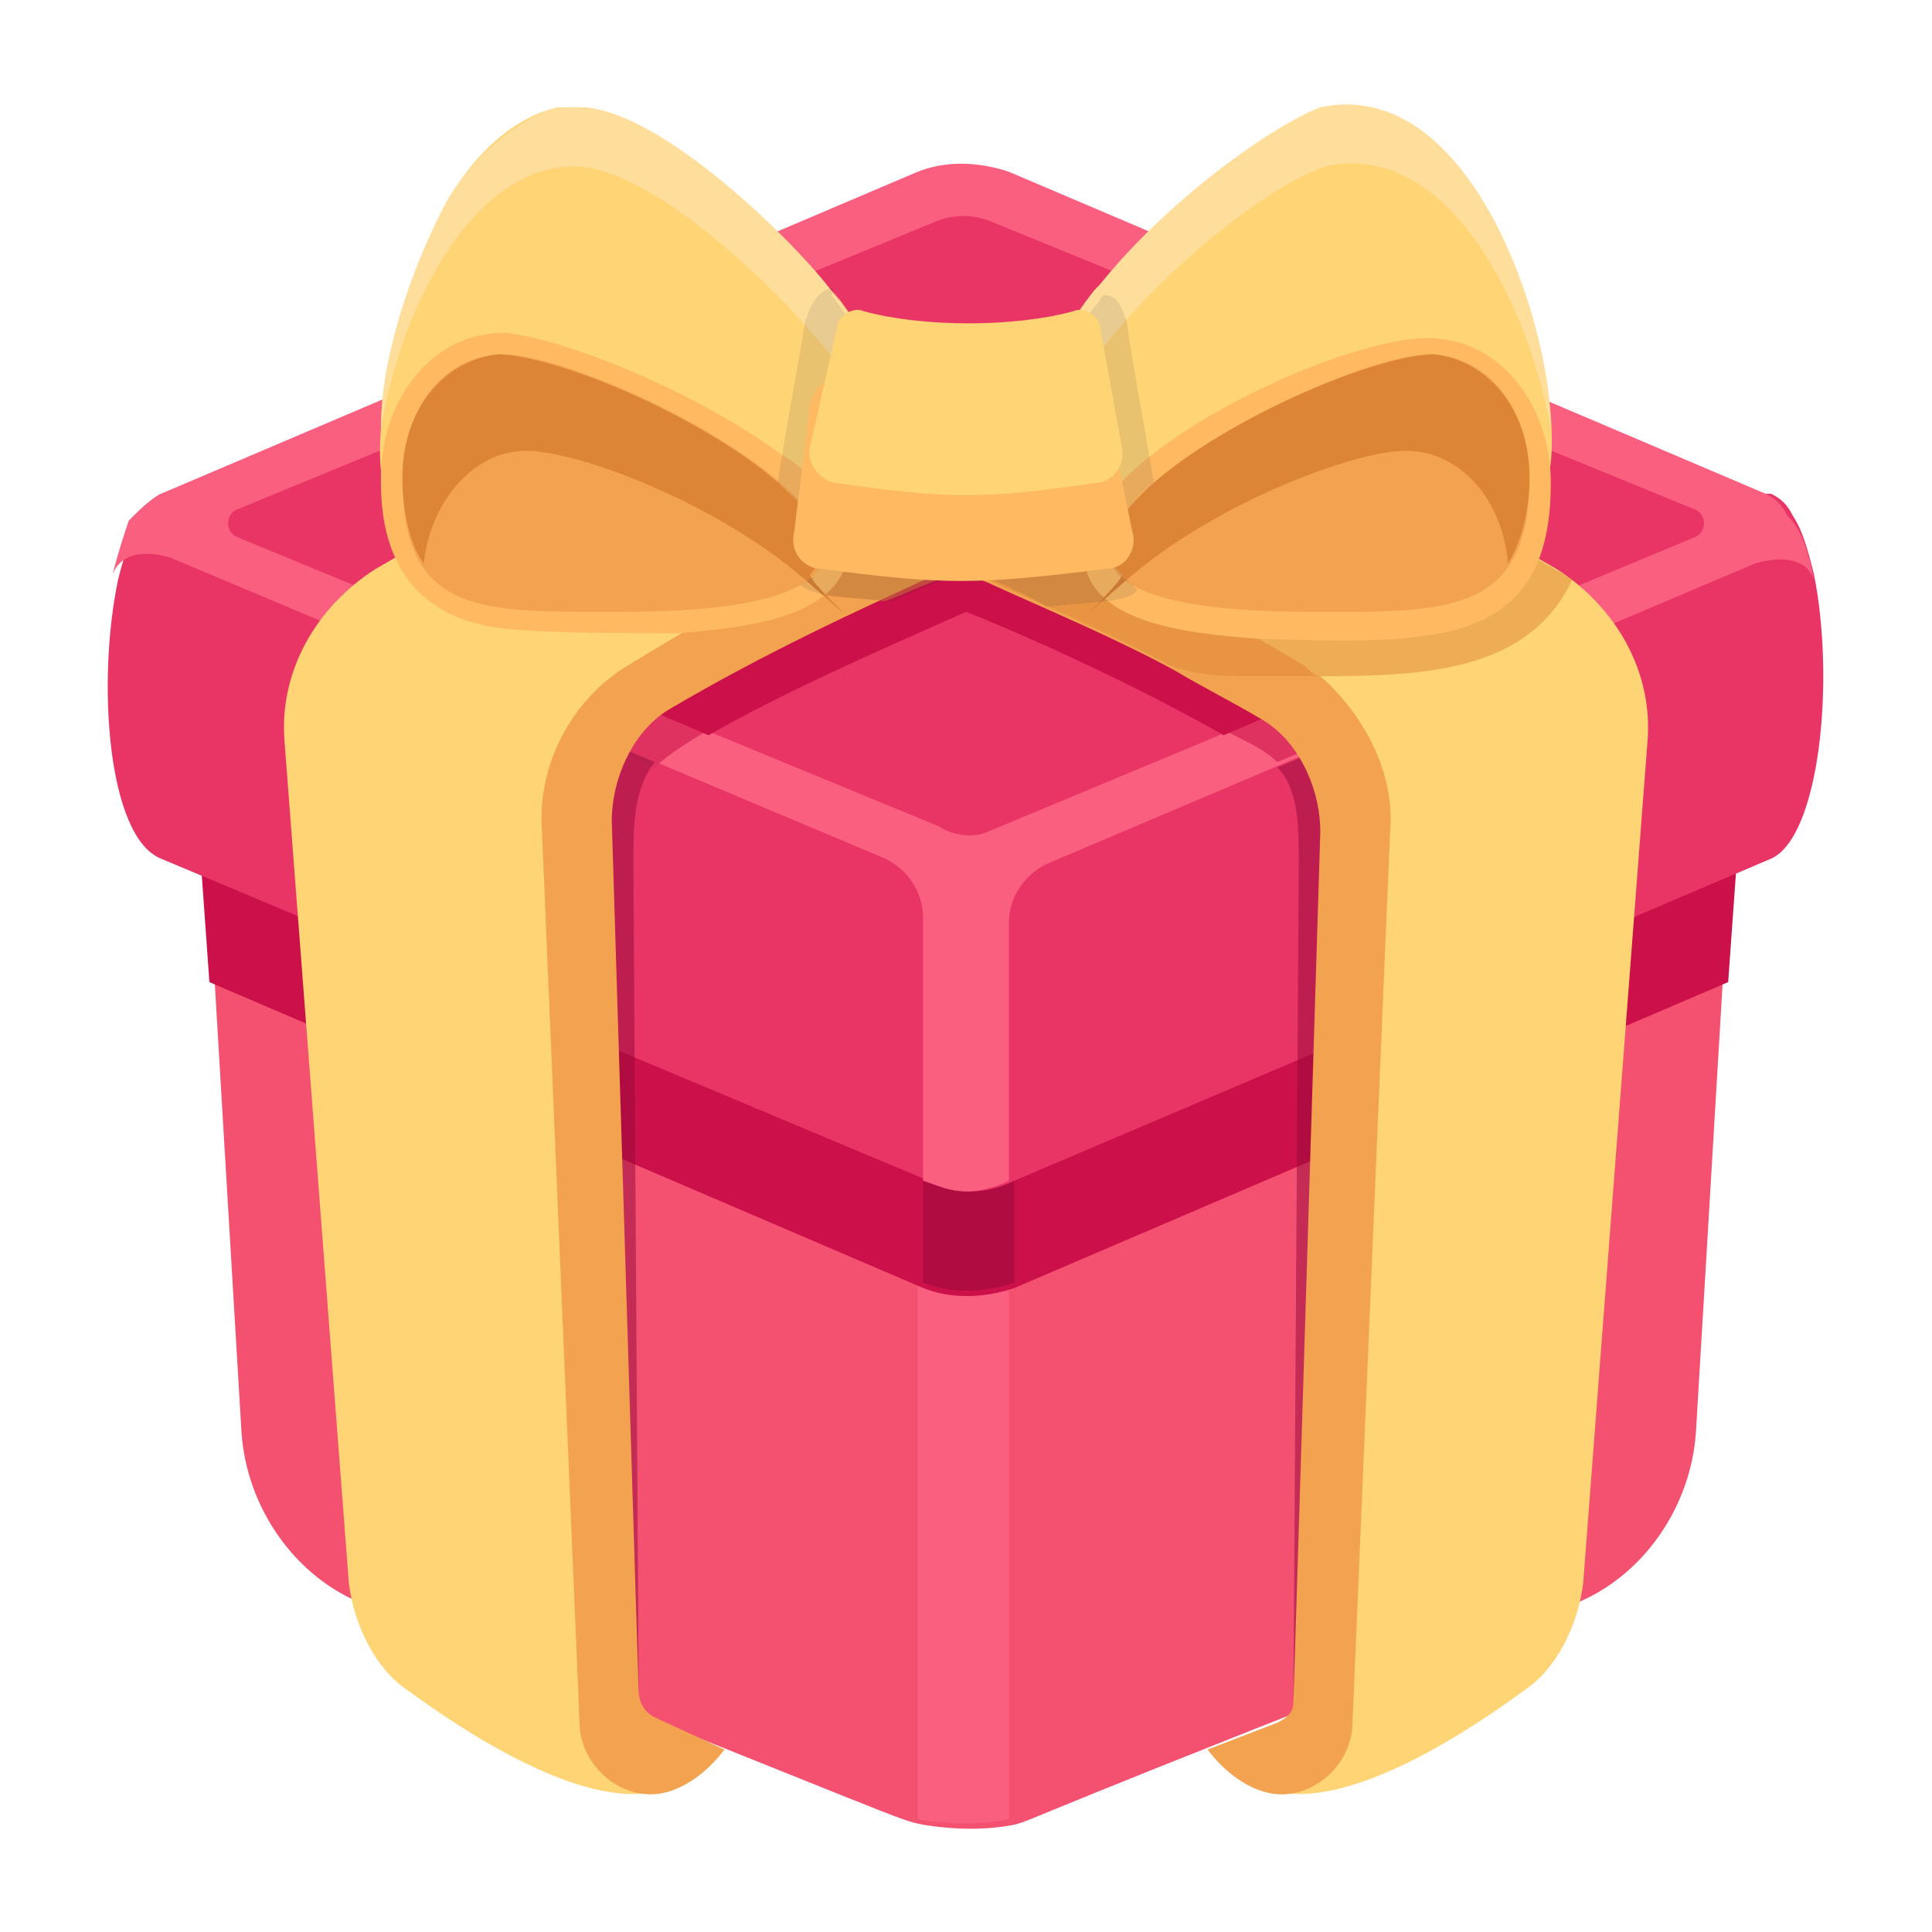 <svg width="80" height="80" viewBox="0 0 80 80" fill="none" xmlns="http://www.w3.org/2000/svg">
<path d="M71.779 34.445L71.334 40.667L70.223 59.334C70.001 62.445 68.001 65.334 65.112 66.445C42.223 75.334 42.89 75.334 42.001 75.556C40.89 75.779 39.556 75.779 38.223 75.556C37.112 75.334 38.001 75.556 15.112 66.445C12.223 65.334 10.223 62.445 10.001 59.334L8.89 40.667L8.445 34.445L40.001 44.445L71.779 34.445Z" fill="#F45170"/>
<path d="M41.778 48.445V75.334C40.667 75.556 39.333 75.556 38 75.334V48.445C39.333 49.112 40.667 49.112 41.778 48.445Z" fill="#FA5F7F"/>
<path d="M8.227 34.445L8.671 40.667L38.227 53.334C39.338 53.779 40.671 53.779 42.004 53.334L71.56 40.667L72.004 34.445L40.004 44.445L8.227 34.445Z" fill="#CC104A"/>
<g opacity="0.5">
<path d="M38.227 48.445V53.112C39.338 53.556 40.671 53.556 42.004 53.112V48.445C40.671 49.112 39.338 49.112 38.227 48.445Z" fill="#93073A"/>
</g>
<path d="M73.335 35.556L42.001 48.89C41.557 49.112 40.89 49.334 40.224 49.334C39.557 49.334 39.112 49.112 38.446 48.89L6.668 35.556C4.446 34.667 4.001 28.223 4.89 24.001C5.112 23.112 5.335 22.445 5.557 21.779C6.001 21.112 6.223 20.668 6.668 20.445H73.335C73.779 20.668 74.001 20.89 74.224 21.334C74.668 22.001 74.89 22.89 75.112 23.779C76.001 28.223 75.335 34.667 73.335 35.556Z" fill="#E93565"/>
<path d="M75.109 24.002C74.664 22.668 72.664 23.335 72.664 23.335L43.331 35.779C42.442 36.224 41.775 37.113 41.775 38.224V48.89C41.331 49.113 40.664 49.335 39.997 49.335C39.331 49.335 38.886 49.113 38.22 48.89V38.002C38.22 36.89 37.553 36.002 36.664 35.557L7.109 23.113C6.442 22.89 5.109 22.668 4.664 23.779C4.886 22.89 5.109 22.224 5.331 21.557C5.775 21.113 6.22 20.668 6.664 20.446L37.997 7.113C39.108 6.668 40.442 6.668 41.775 7.113L73.109 20.446C73.553 20.668 73.775 20.89 73.997 21.335C74.664 22.002 74.886 22.89 75.109 24.002Z" fill="#FA5F7F"/>
<path d="M40.89 34.445L70.223 22.223C70.668 22.001 70.668 21.334 70.223 21.112L40.89 9.112C40.223 8.89 39.556 8.89 38.89 9.112L9.779 21.112C9.334 21.334 9.334 22.001 9.779 22.223L38.89 34.223C39.556 34.667 40.445 34.667 40.89 34.445Z" fill="#E93565"/>
<path d="M55.553 30.446L52.886 31.557C52.442 31.113 51.997 30.891 50.664 30.224L53.775 28.891C54.442 29.557 55.108 30.002 55.553 30.446Z" fill="#DF3260"/>
<path d="M27.112 31.779L24.445 30.446C24.89 29.779 25.556 29.335 26.223 28.891L29.334 30.224C28.223 30.891 27.556 31.335 27.112 31.779Z" fill="#DF3260"/>
<path d="M40.004 21.557C43.115 23.112 49.782 26.668 53.782 29.112L50.671 30.445C47.56 28.668 43.338 26.668 40.004 25.334C36.004 27.112 32.449 28.668 29.338 30.445L26.227 29.112C29.782 26.89 36.227 23.334 40.004 21.557Z" fill="#CC104A"/>
<path d="M29.334 16C24.445 18.667 19.779 21.111 15.557 23.556C13.112 25.111 11.557 27.778 11.779 30.667L14.445 65.556C14.668 67.333 15.557 69.111 16.89 70C20.223 72.444 25.779 75.778 28.445 73.556L25.557 71.556L24.89 29.778L40.001 21.333V16H29.334Z" fill="#FFD475"/>
<g opacity="0.5">
<path d="M26.227 35.779L26.449 70.001L24.893 67.334C23.56 34.89 22.671 33.112 24.449 30.445L27.115 31.556C26.227 32.667 26.227 34.223 26.227 35.779Z" fill="#93073A"/>
</g>
<path d="M22.443 34.444L23.998 71.333C23.998 73.111 25.776 74.667 27.554 74.222C28.443 74 29.332 73.333 29.998 72.444L27.11 71.111C26.665 70.889 26.443 70.444 26.443 70L25.332 34C25.332 32.222 26.221 30.222 27.776 29.333C31.554 27.111 35.332 25.333 39.776 23.333V20C35.554 22 29.998 25.111 25.998 27.556C23.776 28.889 22.221 31.556 22.443 34.444Z" fill="#F3A250"/>
<path d="M50.667 16C55.556 18.444 60.222 21.111 64.444 23.556C66.889 25.111 68.444 27.778 68.222 30.667L65.556 65.556C65.333 67.333 64.444 69.111 63.111 70C59.778 72.444 54.222 75.778 51.556 73.556L54.444 71.556L55.111 29.778L40 21.333V16H50.667Z" fill="#FFD475"/>
<g opacity="0.5">
<path d="M53.779 35.777L53.557 70.222L55.335 67.333C56.224 34.888 57.335 33.333 55.557 30.666L52.891 31.777C53.779 32.666 53.779 34.222 53.779 35.777Z" fill="#93073A"/>
</g>
<path d="M57.56 34.444L56.004 71.333C56.004 73.111 54.227 74.667 52.449 74.222C51.56 74 50.671 73.333 50.004 72.444L52.893 71.333C53.338 71.111 53.56 70.889 53.56 70.444L54.671 34.444C54.671 32.667 53.782 30.667 52.227 29.778C51.115 29.111 49.782 28.444 48.671 27.778C46.227 26.444 43.56 25.333 41.115 24.222C40.671 24 40.449 24 40.227 23.778V20C41.338 20.667 42.449 21.111 43.56 21.778C47.115 23.556 50.227 25.333 54.004 27.556C54.227 27.778 54.449 28 54.671 28C56.449 29.556 57.782 32 57.56 34.444Z" fill="#F3A250"/>
<path d="M36.442 17.112C36.442 17.334 36.22 17.779 36.22 18.001C35.108 21.334 33.553 23.112 29.997 22.223C27.775 21.556 18.886 23.556 18.22 23.334C16.22 22.445 15.553 20.223 15.775 17.779C15.775 14.668 17.108 11.112 18.22 8.89C19.331 6.668 21.108 4.89 23.108 4.445H23.997C27.108 4.445 32.442 9.556 34.22 11.779C35.997 14.001 34.442 12.001 34.442 12.001C35.553 13.334 36.22 14.668 36.442 15.779V17.112Z" fill="#FFD475"/>
<path d="M36.44 17.112C36.44 17.334 36.218 17.779 36.218 18.001C35.773 16.668 34.44 14.668 33.996 14.223C31.996 11.779 26.884 6.89 23.773 6.89C19.329 6.89 16.44 13.334 15.773 17.779C15.773 14.668 17.107 11.112 18.218 8.89C19.107 6.89 21.329 4.89 23.107 4.445H23.996C27.107 4.445 32.44 9.556 34.218 11.779C35.996 14.001 34.44 12.001 34.44 12.001C35.773 13.779 36.218 14.89 36.44 15.779V17.112Z" fill="#FFDE9B"/>
<g opacity="0.5">
<path d="M38.883 24C38.216 24.222 37.327 24.667 36.661 24.889C33.994 24.667 33.55 24.667 32.883 24.222C33.105 24.222 33.327 24 33.327 23.778C34.216 22.889 33.772 22 33.105 21.111H35.994L36.438 21.556L38.883 24Z" fill="#DD8536"/>
</g>
<path d="M15.773 19.779C15.773 21.113 15.773 25.335 20.662 26.002C22.44 26.224 25.996 26.224 27.996 26.224C30.884 26.002 35.107 25.557 35.107 22.668C35.107 22.224 34.885 21.557 34.662 21.113C34.218 20.224 32.662 18.89 32.44 18.89C28.884 16.224 23.329 14.002 20.884 13.779C17.773 13.779 15.773 16.668 15.773 19.779Z" fill="#FFB961"/>
<path d="M25.775 25.335C44.886 25.335 25.997 14.89 20.886 14.668C18.442 14.668 16.664 16.89 16.664 19.779C16.664 25.557 19.997 25.335 25.775 25.335Z" fill="#F3A250"/>
<path d="M33.555 24.001C33.777 24.001 33.777 23.779 33.555 24.001Z" fill="#F3A250"/>
<path d="M16.664 19.779C16.664 20.89 16.886 22.446 17.553 23.335C17.775 20.89 19.553 18.668 21.775 18.668C23.997 18.668 29.775 20.89 33.331 24.001C36.886 27.112 33.331 24.001 33.553 23.779C36.442 20.89 24.886 14.89 20.664 14.668C18.442 14.89 16.664 16.89 16.664 19.779Z" fill="#DD8536"/>
<path d="M43.553 17.112C44.442 20.668 46.22 23.334 49.998 22.001C52.22 21.334 61.109 23.334 61.775 23.112C63.331 22.445 63.998 20.89 64.22 19.112C64.664 14.223 61.109 3.112 54.664 4.668C52.442 5.334 48.22 8.668 45.553 12.001C42.886 15.334 45.331 12.223 45.331 12.223C43.998 14.001 43.109 15.779 43.553 17.112Z" fill="#FFD475"/>
<path d="M64.215 17.779C63.326 12.667 59.993 5.778 54.882 6.89C51.548 8.001 44.659 14.223 43.77 17.779C43.326 16.445 42.882 15.112 45.326 12.001L45.548 11.778C48.215 8.445 52.437 5.334 54.659 4.445C60.882 3.112 64.215 13.334 64.215 17.779Z" fill="#FFDE9B"/>
<g opacity="0.5">
<path d="M65.105 24C63.327 27.778 59.105 28 54.661 28C53.55 28 52.661 28 51.55 28C49.772 28 49.105 27.778 48.438 27.556C45.994 26.222 43.327 25.111 40.883 24L43.105 21.556L43.55 21.111H59.994C61.55 22 64.438 23.556 65.105 24Z" fill="#DD8536"/>
</g>
<path d="M44.883 22.889C44.883 25.778 49.105 26.222 51.994 26.444C59.327 26.667 64.216 26.889 64.216 20C64.216 16.889 62.216 14 59.105 14C55.327 14 44.883 18.889 44.883 22.889Z" fill="#FFB961"/>
<path d="M54.222 25.335C35.111 25.335 54.222 14.89 59.111 14.668C61.555 14.668 63.333 16.89 63.333 19.779C63.333 25.557 59.777 25.335 54.222 25.335Z" fill="#F3A250"/>
<path d="M63.333 19.779C63.333 20.89 63.111 22.224 62.444 23.335C62.222 20.668 60.444 18.668 58.222 18.668C56 18.668 50.222 20.89 46.667 24.001C43.111 27.112 46.667 24.001 46.444 23.779C43.556 20.89 55.111 14.89 59.333 14.668C61.556 14.89 63.333 16.89 63.333 19.779Z" fill="#DD8536"/>
<g opacity="0.1">
<path d="M47.774 20C47.108 20.444 46.219 21.555 45.996 22.444C45.996 22.889 45.996 23.333 46.441 23.777C46.441 23.777 46.441 24 46.663 24C46.885 24.222 46.885 24.222 47.108 24.444C46.663 24.889 45.996 24.889 43.33 25.111C42.219 24.444 41.108 24 39.996 23.555C39.552 23.777 39.33 23.777 39.108 24C38.441 24.222 37.552 24.666 36.885 24.889C34.219 24.666 33.774 24.666 33.108 24.222C33.996 23.777 34.663 22.666 33.33 21.111C32.885 20.666 32.663 20.222 32.219 20C32.219 19.555 33.33 13.555 33.33 13.333C33.552 12.666 33.774 12.222 34.219 12C34.663 11.777 34.441 12.222 34.441 12.222C35.774 14 36.663 15.777 36.219 17.111C35.774 18.666 35.33 20.222 34.219 21.111C34.441 21.555 34.663 22 34.663 22.444C35.108 22.222 35.774 21.777 36.441 21.555C37.774 21.111 38.885 20.444 39.996 20C41.774 20.889 43.33 21.777 45.108 22.666C45.108 22.222 45.33 21.777 45.552 21.333C44.663 20.222 43.996 18.889 43.552 17.333C43.108 16 43.996 14.222 45.552 12.444C45.552 12.444 45.552 12.222 45.774 12.222C46.219 12.222 46.441 12.666 46.663 13.333C46.663 13.777 47.774 19.777 47.774 20Z" fill="#111D33"/>
</g>
<path d="M32.887 22.001C32.665 22.89 33.332 23.556 33.998 23.556C39.11 24.223 40.443 24.223 45.776 23.556C46.665 23.556 47.11 22.667 46.887 22.001L45.776 16.667C45.776 16.001 45.11 15.778 44.443 15.778C41.554 16.445 37.776 16.445 34.887 15.778C34.221 15.556 33.776 16.001 33.554 16.667L32.887 22.001Z" fill="#FFB961"/>
<path d="M33.551 18.445C33.329 19.111 33.996 20 34.663 20C39.107 20.667 40.885 20.667 45.329 20C45.996 20 46.663 19.334 46.44 18.445L45.551 13.556C45.551 13.111 44.885 12.667 44.44 12.889C41.996 13.556 38.218 13.556 35.774 12.889C35.329 12.667 34.663 13.111 34.663 13.556L33.551 18.445Z" fill="#FFD475"/>
</svg>
